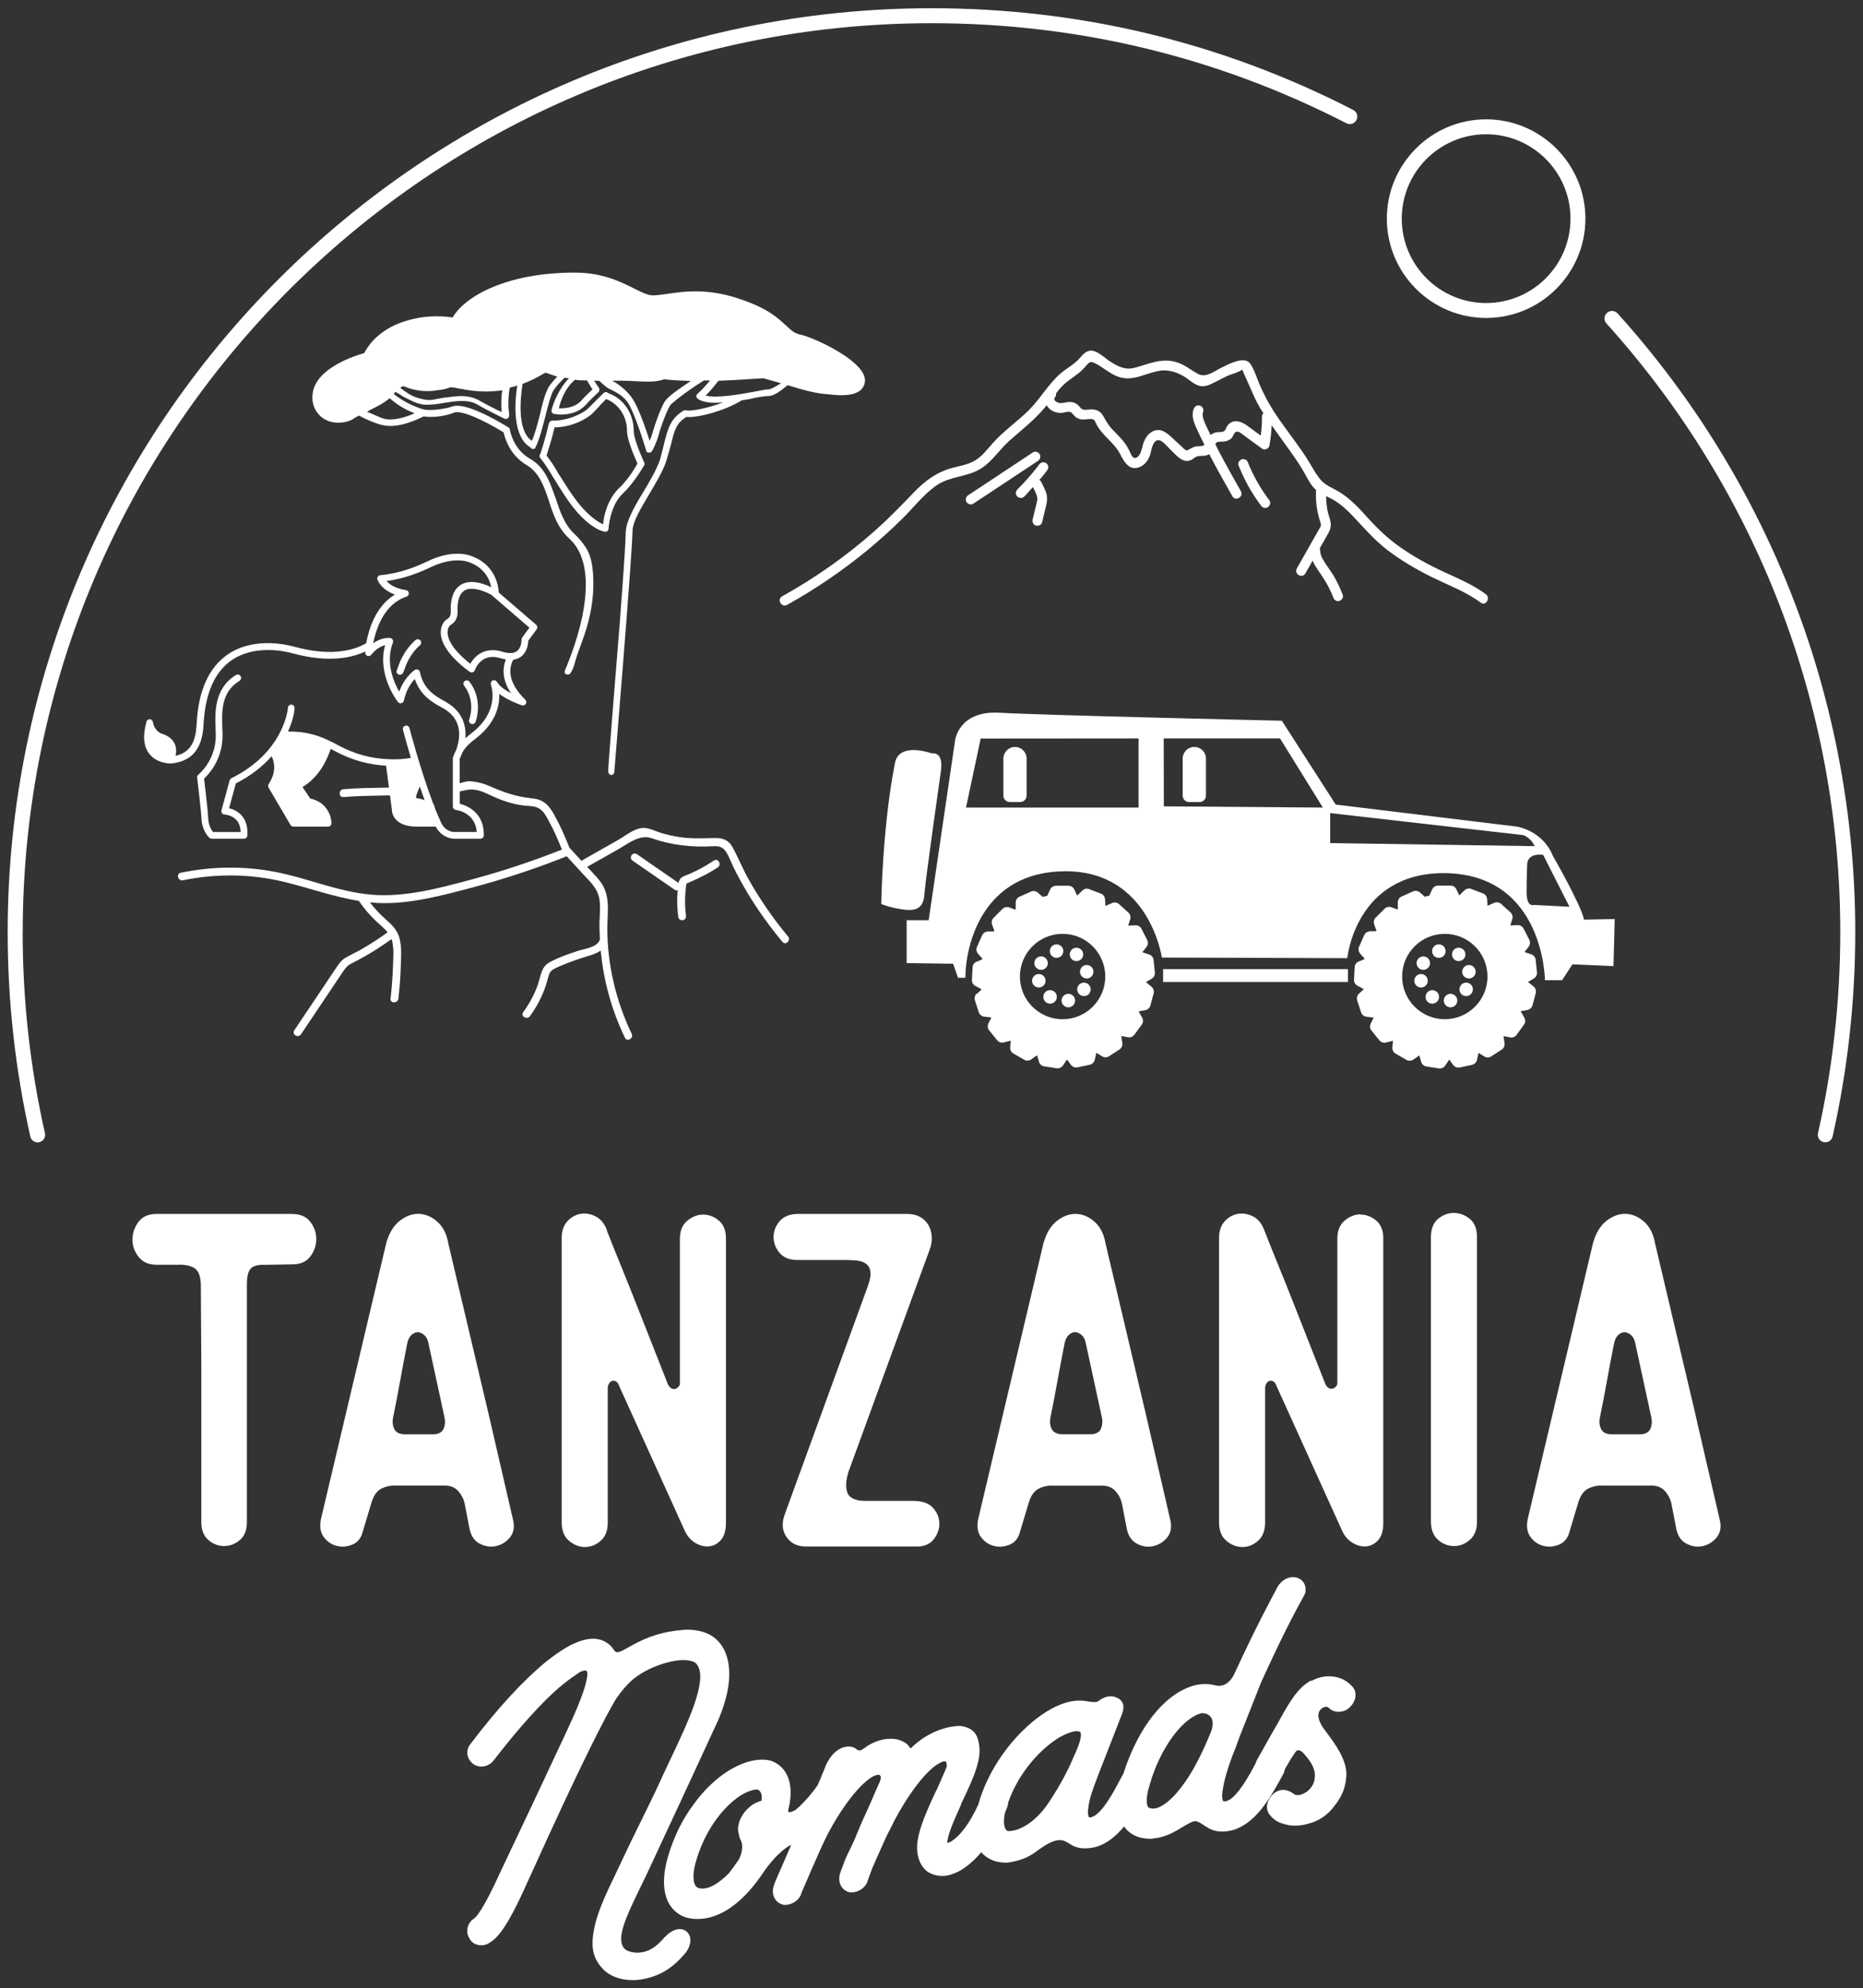 <?xml version="1.0" encoding="UTF-8"?>
<svg xmlns="http://www.w3.org/2000/svg" id="Layer_2" viewBox="0 0 303.42 323.72">
  <rect x="0" y="0" width="303.42" height="323.72" fill="#333333" stroke="none"/>
  <defs>
    <style>.cls-1{fill:#fff;}</style>
  </defs>
  <path class="cls-1" d="M47.56,197.65h-22.04c-1.34,0-2.33.44-2.98,1.32-.64.88-.97,1.83-.97,2.86s.34,1.97,1.01,2.82c.67.85,1.65,1.28,2.94,1.28h3.48c1.03-.05,1.9.12,2.59.5.7.39,1.07,1.28,1.12,2.67l.08,13.46v25.22c0,1.34.39,2.33,1.16,2.98.77.65,1.62.97,2.55.97s1.78-.32,2.55-.97c.77-.64,1.16-1.61,1.16-2.9v-38.75c0-1.29.22-2.15.66-2.59.44-.44,1.22-.63,2.36-.58l4.41-.08c1.29,0,2.25-.43,2.9-1.28.64-.85.97-1.79.97-2.82s-.32-1.97-.97-2.82c-.65-.85-1.64-1.28-2.98-1.28Z"></path>
  <path class="cls-1" d="M78.04,251.29c.88.49,1.77.64,2.67.46.9-.18,1.66-.63,2.28-1.35.62-.72.83-1.62.62-2.71l-4.02-17.4-6.58-27.85c-.26-1.5-.84-2.66-1.74-3.48-.9-.82-1.9-1.26-2.98-1.32-1.08-.05-2.14.32-3.17,1.12-1.03.8-1.78,2.05-2.24,3.75l-10.6,44.79c-.26,1.24-.1,2.23.46,2.98.57.75,1.28,1.23,2.13,1.43.85.21,1.7.13,2.55-.23.85-.36,1.4-1.06,1.66-2.09l1.39-4.64c.36-1.24.93-2.04,1.7-2.4.77-.36,1.55-.51,2.32-.46h7.74c1.03-.05,1.83.25,2.4.89.57.65.93,1.38,1.08,2.2l.7,3.64c.21,1.29.75,2.18,1.62,2.67ZM72.23,232.65c-.26.59-.85.89-1.78.89h-4.41c-.93,0-1.53-.28-1.82-.85-.28-.57-.35-1.21-.19-1.93.41-2.01.8-4.02,1.16-6.03.36-2.01.75-4.05,1.16-6.11.15-.62.41-1.07.77-1.35.36-.28.71-.4,1.05-.35.33.05.66.22.97.5.31.28.52.68.62,1.2l2.63,12.14c.15.67.1,1.3-.15,1.89Z"></path>
  <path class="cls-1" d="M98.84,200.28c-.41-1.08-1.03-1.83-1.86-2.24-.82-.41-1.65-.54-2.48-.39-.83.16-1.53.57-2.13,1.24-.59.67-.89,1.57-.89,2.71v46.26c0,1.34.4,2.35,1.2,3.02.8.67,1.66,1.01,2.59,1.01s1.78-.33,2.55-1.01c.77-.67,1.16-1.65,1.16-2.94v-21.97c0-.21.06-.43.19-.66.13-.23.3-.39.5-.46.21-.08.43-.05.66.08.23.13.43.43.58.89l10.52,23.21c.41.98,1.01,1.7,1.78,2.17.77.46,1.53.66,2.28.58.75-.08,1.39-.43,1.93-1.04.54-.62.81-1.55.81-2.78v-46.33c0-1.29-.39-2.26-1.16-2.9-.77-.64-1.62-.97-2.55-.97s-1.79.34-2.59,1.01c-.8.67-1.2,1.65-1.2,2.94v23.59c0,.15-.07.31-.19.46-.13.15-.28.27-.46.35-.18.08-.39.08-.62,0-.23-.08-.45-.3-.66-.66-.72-1.86-1.51-3.85-2.36-5.99-.85-2.14-1.71-4.33-2.59-6.57-.88-2.24-1.75-4.43-2.63-6.58-.88-2.14-1.68-4.14-2.4-5.99Z"></path>
  <path class="cls-1" d="M127.85,246.46c-.57,1.5-.48,2.77.27,3.83.75,1.06,1.84,1.56,3.29,1.51h18.02c1.13,0,2.01-.39,2.63-1.16.62-.77.93-1.62.93-2.55s-.34-1.78-1.01-2.55-1.75-1.16-3.25-1.16h-7.73c-1.65,0-2.64-.44-2.98-1.32-.34-.88-.27-2.04.19-3.48l13.23-36.2c.26-.67.36-1.35.31-2.05-.05-.7-.23-1.31-.54-1.86-.31-.54-.76-.98-1.35-1.32-.59-.33-1.3-.5-2.13-.5h-17.71c-1.34,0-2.35.39-3.02,1.16-.67.77-1.01,1.64-1.01,2.59s.32,1.82.97,2.59c.64.77,1.61,1.16,2.9,1.16h7.81c.77,0,1.46.04,2.05.12.59.08,1.07.27,1.43.58.36.31.57.75.62,1.32.05.57-.1,1.34-.46,2.32l-13.46,36.97Z"></path>
  <path class="cls-1" d="M161.92,251.72c.85.21,1.7.13,2.55-.23.85-.36,1.4-1.06,1.66-2.09l1.39-4.64c.36-1.24.93-2.04,1.7-2.4.77-.36,1.55-.51,2.32-.46h7.74c1.03-.05,1.83.25,2.4.89.57.65.93,1.38,1.08,2.2l.7,3.64c.21,1.29.75,2.18,1.62,2.67.88.49,1.77.64,2.67.46.9-.18,1.66-.63,2.28-1.35.62-.72.82-1.62.62-2.71l-4.02-17.4-6.58-27.85c-.26-1.5-.84-2.66-1.74-3.48-.9-.82-1.9-1.26-2.98-1.32-1.08-.05-2.14.32-3.17,1.12-1.03.8-1.78,2.05-2.24,3.75l-10.6,44.79c-.26,1.24-.1,2.23.46,2.98.57.75,1.28,1.23,2.13,1.43ZM171.09,230.75c.41-2.01.8-4.02,1.16-6.03.36-2.01.75-4.05,1.16-6.11.15-.62.41-1.07.77-1.35.36-.28.71-.4,1.05-.35.33.05.66.22.97.5.31.28.51.68.62,1.2l2.63,12.14c.15.67.1,1.3-.15,1.89-.26.59-.85.89-1.78.89h-4.41c-.93,0-1.53-.28-1.82-.85-.28-.57-.35-1.21-.19-1.93Z"></path>
  <path class="cls-1" d="M221.6,197.72c-.93,0-1.79.34-2.59,1.01-.8.67-1.2,1.65-1.2,2.94v23.59c0,.15-.07.31-.19.46-.13.15-.28.27-.46.35-.18.08-.39.08-.62,0-.23-.08-.45-.3-.66-.66-.72-1.86-1.51-3.85-2.36-5.99-.85-2.14-1.71-4.33-2.59-6.57-.88-2.24-1.75-4.43-2.63-6.58-.88-2.14-1.68-4.14-2.4-5.99-.41-1.08-1.03-1.83-1.86-2.24-.83-.41-1.65-.54-2.48-.39-.83.16-1.53.57-2.13,1.24-.59.67-.89,1.57-.89,2.71v46.26c0,1.34.4,2.35,1.2,3.02.8.67,1.66,1.01,2.59,1.01s1.78-.33,2.55-1.01c.77-.67,1.16-1.65,1.16-2.94v-21.97c0-.21.06-.43.19-.66.13-.23.3-.39.5-.46.21-.08.43-.05.66.08.23.13.43.43.58.89l10.52,23.21c.41.98,1.01,1.7,1.78,2.17.77.46,1.53.66,2.28.58.75-.08,1.39-.43,1.93-1.04.54-.62.81-1.55.81-2.78v-46.33c0-1.29-.39-2.26-1.16-2.9-.77-.64-1.62-.97-2.55-.97Z"></path>
  <path class="cls-1" d="M236.8,197.49c-.95,0-1.82.32-2.59.97-.77.65-1.16,1.64-1.16,2.98v46.26c0,1.34.39,2.35,1.16,3.02.77.67,1.64,1.01,2.59,1.01s1.82-.33,2.59-1.01c.77-.67,1.16-1.65,1.16-2.94v-46.41c0-1.29-.39-2.26-1.16-2.9-.77-.64-1.64-.97-2.59-.97Z"></path>
  <path class="cls-1" d="M276.13,230.29l-6.58-27.85c-.26-1.5-.84-2.66-1.74-3.48-.9-.82-1.9-1.26-2.98-1.32-1.08-.05-2.14.32-3.17,1.12-1.03.8-1.78,2.05-2.24,3.75l-10.6,44.79c-.26,1.24-.1,2.23.46,2.98.57.75,1.28,1.23,2.13,1.43.85.21,1.7.13,2.55-.23.85-.36,1.4-1.06,1.66-2.09l1.39-4.64c.36-1.24.93-2.04,1.7-2.4.77-.36,1.55-.51,2.32-.46h7.74c1.03-.05,1.83.25,2.4.89.57.65.93,1.38,1.08,2.2l.7,3.64c.21,1.29.75,2.18,1.62,2.67.88.49,1.77.64,2.67.46.9-.18,1.66-.63,2.28-1.35.62-.72.83-1.62.62-2.71l-4.02-17.4ZM268.78,232.65c-.26.59-.85.89-1.78.89h-4.41c-.93,0-1.54-.28-1.82-.85-.28-.57-.35-1.21-.19-1.93.41-2.01.8-4.02,1.16-6.03.36-2.01.75-4.05,1.16-6.11.15-.62.41-1.07.77-1.35.36-.28.71-.4,1.05-.35.33.05.66.22.97.5.31.28.51.68.62,1.2l2.63,12.14c.15.67.1,1.3-.15,1.89Z"></path>
  <path class="cls-1" d="M108.3,315.35c-1.44,1.72-2.66,2.46-4.2,2.58-1.1.06-2.04-.27-2.37-.62-1.52-1.59.27-5.27,2.53-9.93.4-.83.82-1.69,1.24-2.58h0c3.82-8.17,7.64-16.41,11.47-24.72,1.98-4.68,2.34-8.48,1.04-11.32-.85-1.76-2.28-2.85-4.24-3.23-.95-.2-1.92-.24-2.86-.11-4.24.37-6.87,1.85-8.61,2.83-.67.38-1.25.7-1.61.74-.38.08-.5-.04-.83-.51l-.08-.11c-.33-.52-.87-.87-1.39-1.16-1.28-.6-2.8-.51-4.63.28-1.22.48-2.78,1.47-4.79,3.04-3.77,3.09-8.02,7.71-12.26,13.32-.43.48-.64,1.09-.59,1.7.06.63.39,1.22.91,1.63,1.01.78,2.52.54,3.37-.54,5.95-7.71,9.67-11.11,11.36-12.45.9-.72,1.61-1.21,2.19-1.6l.45-.32c.64-.3.96-.32,1.04-.25l.11.08c.11.07.2.52-.06,1.58,0,.02-.24,1.98-3.28,8.38-3.64,7.81-7.25,15.47-10.73,22.77-2.87,6.37-4.05,7.4-4.23,7.52-.56.34-.96.9-1.1,1.56-.13.6-.02,1.21.31,1.7.33.71,1.05,1.12,1.97,1.12h.03c.5,0,.94-.16,1.28-.42,1.25-.74,2.86-2.43,6.1-9.72h-.01c.12-.23.28-.59.52-1.11,8.33-18.42,12.17-25.82,13.91-28.76.01-.02,1.12-1.7,2.43-2.93,2.59-2.41,7.23-3.82,9.48-3.43,1.02.17,1.24.5,1.45.82,1.59,2.57-1.58,9.26-4.38,15.16-.6,1.27-1.2,2.53-1.75,3.75-.92,2.01-1.91,4.02-2.96,6.15-1.09,2.22-2.22,4.51-3.46,7.16-.27.6-.59,1.25-.92,1.95-1.19,2.47-2.53,5.26-3.18,7.78-.87,3.62-.55,5.57,1.2,7.43,1.06,1.18,2.86,1.85,4.86,1.85.37,0,.75-.02,1.12-.07,3.16-.47,5.37-1.78,7.64-4.54.76-1.09.99-2.59-.05-3.37-1.03-.76-2.5-.11-3.43.95Z"></path>
  <path class="cls-1" d="M213.56,273.6c-2.21,1.18-3.55,3.56-5.09,6.32-.39.7-.8,1.43-1.24,2.17h.01c-.08.13-.17.28-.28.48-.5.88-2,3.58-2.1,3.74l-.07.1c-.12.2-.22.46-.3.73l-.12.21c-1.86,3.55-3.41,5.53-4.57,5.89-.38.1-.48.08-.56.03-.07-.06-.29-.5-.14-1.57h0c.31-2.5,1.55-5.7,2.08-6.98l.73-2c1.17-2.95,2.33-5.89,3.48-8.79,3.69-8.13,5.78-11.91,6.67-13.53.4-.73.51-.93.53-1.11.14-.67,0-1.32-.41-1.79-.4-.48-.99-.73-1.69-.71-1.15.06-2.2.9-2.71,2.16-.51.93-3.24,5.96-6.75,13.6-1.03,2.15-2.53,1.99-2.97,1.89l-.23-.05c-.92-.24-1.97-.25-3.06-.03-2.73.65-5.39,2.68-7.67,5.88-1.72,2.42-3.16,5.45-4.14,8.57-.01.02-.03.03-.04.05l-.58,1.06c-.9,1.72-2.79,5.3-4.44,5.91-.23.07-.4.1-.52.07-.15-.19-.25-.68-.14-1.54.19-1.61.86-3.34,1.39-4.73.13-.34.25-.66.36-.94,1.19-3.06,2.38-6.12,3.57-9.16.43-.99.52-1.69.27-2.25-.19-.43-.56-.74-1.12-.94-1.23-.43-2.26.2-2.87.67-.37.22-1.11.1-1.76,0-.25-.04-.48-.08-.72-.1-1.78-.15-3.75.45-5.9,1.77-4.11,2.53-9.13,8.14-11.07,14.94-.02.05-.02.1-.03.15l-.02.03c-1.38,3.03-2.96,5.14-4.53,6.09-.15.08-.33.12-.53.16,0-.12,0-.27.03-.39.23-1.43,1.2-3.56,2.18-5.75.06-.24.18-.54.36-.85,1.84-3.86,3.09-6.79,2.57-9.22-.19-1.09-.62-2.26-2.37-2.7-.54-.17-1.29-.15-2.33.05-1.28.25-3.78,1-6.15,3.25l-.1.14s-.11.05-.16.06c-.03,0-.07-.01-.14-.09-.04-.1-.1-.2-.19-.29-.46-.57-1.14-.84-1.77-1.03-.7-.16-1.52-.16-2.37,0-.63.13-1.86.47-3.07,1.41l-.24.14c-.05.05-.25.2-.43.23-.12.03-.29-.01-.49-.11-.36-.34-.96-.66-1.94-.47-.74.14-2.13.73-3.2,3.07l-.04.14c-.03.08-.1.27-.27.66l-.43,1.06c-.16.37-.35.81-.55,1.28-.99,1.47-1.97,2.5-2.87,3.4l-.76.67c-.84.45-1.12.35-1.12.35,0,0-.06-.08-.05-.41.78-2.88.57-6.42-2.4-7.79l-.51-.2c-2-.46-4.4.14-6.97,1.75-2.03,1.3-3.99,3.21-5.52,5.37-1.82,2.41-3.18,5.16-4.16,8.42-1.27,4.33-.52,6.78.34,8.07.81,1.22,2.08,1.98,3.59,2.14.29.03.58.04.86.04.4,0,.79-.03,1.16-.08,3.31-.5,6.6-3.08,9.51-7.43,2.37-3.47,4.29-4.41,4.3-4.42l.29-.13c-.12.28-.25.57-.37.83l-.38.88c-1.78,4.06-2.05,4.69-2.1,4.96-.23.67-.19,1.38.11,1.97.28.53.74.9,1.32,1.07.12.05.24.07.38.07.17,0,.35-.03.53-.06,1.08-.2,1.98-1.02,2.16-1.89l.55-1.27c.74-1.72,1.8-4.18,2.62-5.97l.57-1.24c1.41-3.01,4.58-8.22,7.52-10.26.45-.31.87-.44,1.15-.5.24-.04.33.02.42.12.12.13.14.44.03.72l-.03.14c-.53,1.17-1.06,2.4-1.59,3.64l-.32.71c-.64,1.4-1.3,2.84-1.88,4.29l-.24.6c-.38.88-.72,1.58-.98,2.1-.13.26-.24.48-.3.63-.34.66-.6,1.39-.84,2.08l-.14.35c-.13.33-.19.48-.22.61-.24.73-.2,1.49.13,2.09.29.54.79.9,1.39,1.04l.14.03.13-.02c.13,0,.33,0,.55-.03,1.08-.21,1.98-1.04,2.17-1.95.2-.57.77-2.16,1.04-2.69.48-1.14,2.01-4.5,2.01-4.5l.66-1.28c1.35-2.9,4.57-8.25,7.41-10.26.51-.32.87-.54,1.17-.59.27-.05.38-.01.44.04.13.29.12.67.1.85-.14.36-.4.95-.74,1.72-.23.52-.5,1.13-.79,1.8-.08.17-.15.32-.23.46-.09.17-.17.34-.26.53-1.18,2.58-2.39,5.25-2.73,7.61-.27,2.05.3,3.87,1.55,4.87.94.66,2.17.9,3.39.67.57-.11,1.45-.46,2.16-.87,1.27-.79,2.35-1.8,3.28-2.9.95,1.08,2.32,1.69,3.98,1.69.07,0,.14,0,.21,0,2.7-.32,4.13-1.29,5.23-2.15l.33-.22c2.68-1.89,3.64-1.31,4.48-.8l.18.1c.91.66,2.11.89,3.56.65.33-.05.71-.12,1.06-.26,1.66-.56,3.05-1.79,4.23-3.21.93,1.31,2.4,2.01,4.36,2.01l.81-.11c1.15-.16,2.34-.61,3.73-1.43l.18-.11c1.24-.74,1.92-1.15,2.34-1.2.27-.07.54-.06,1.64.67.08.07.22.19.4.25.83.59,1.91.84,3.16.72.18-.02.37-.06.55-.1.14-.03.28-.06.53-.1,3.75-1.09,6.1-5.31,7.66-8.1l.2-.35c.15-.31.38-.71.4-.74.13-.24.18-.49.23-.74l.96-1.64c.75-1.16.93-1.39,1.06-1.42.38-.02.61-.03,1.22.7.84.96,1.78,2.23,1.64,3.66-.07,1.44-1.11,2.44-2.12,2.8-.47.17-.87.17-1.22,0-.66-.58-2.14-1.27-3.47-.03-1.37,1.35-1.06,2.77-.53,3.37.92,1.14,1.79,1.39,3.12,1.68.27.05.59.08.94.08.7,0,1.49-.1,2.08-.29,1.75-.4,3.29-1.42,4.32-2.84,1.29-1.56,1.91-3.11,2.01-5,.17-2.5-1.87-5.24-3.22-7.06l-.16-.21c-.59-.74-1.04-1.57-1.11-2.09-.27-1.06.41-1.55.57-1.65.23-.16.75-.37,1.07-.05.37.41.95.65,1.59.65h0c.74,0,1.44-.31,1.9-.82.56-.56.88-1.31.86-2.01-.02-.55-.24-1.04-.59-1.35-1.58-1.77-4.36-2.12-6.6-.84ZM187.29,290.44c1.69-5.83,5.34-10.78,8.42-11.5.05,0,.1,0,.16,0,.41,0,.94.16,1.25.55l.02.02c.62.69.29,1.89.14,2.34l-.57,1.36c-1.16,2.73-2.37,5.02-3.6,6.8-1.96,2.84-3.87,4.43-5.31,4.47-.28-.02-.68-.07-.83-.28-.1-.15-.55-1.03.32-3.76ZM163.7,295.1l.16-.43c.2-.39.31-.79.34-1.19,1.85-5.25,5.64-9.01,8.43-10.65.85-.49,2.07-.96,2.67-.96.04,0,.08,0,.12,0h.05c.39.02.47.16.49.2.2.34.16,1.34-1.19,4.19-.91,2.17-2.15,4.46-3.7,6.82-2.06,3.34-4.77,4.94-6.5,5.04-.26.05-.58.04-.71-.18-.48-.63-.4-1.77-.17-2.84ZM120.29,298.48l.15.72.24.5c.19.3.45,1.66-.39,3.14-.49.71-.98,1.36-1.41,1.94l-.14.2c-1.82,1.82-3.38,2.66-4.64,2.5-.38-.03-.65-.18-.83-.45-.56-.83-.33-2.7.15-4.19,1.61-5.39,4.78-8.96,7.21-10.5,1.03-.62,1.98-.97,2.65-.97.04,0,.08,0,.12,0,.56.28.77.89.62,1.82-.41.12-.84.3-1.36.59-1.47.99-2.37,2.42-2.46,3.97,0,.2,0,.49.11.75Z"></path>
  <path class="cls-1" d="M263.44,51.03c-.45-.5-1.22-.54-1.72-.09-.5.45-.54,1.22-.09,1.72,24.56,27.22,38.09,62.43,38.09,99.12,0,11.04-1.22,22.05-3.63,32.72-.15.66.26,1.31.92,1.46.09.02.18.03.27.03.56,0,1.06-.39,1.19-.95,2.45-10.85,3.69-22.04,3.69-33.26,0-37.3-13.75-73.09-38.72-100.76Z"></path>
  <path class="cls-1" d="M3.7,151.79C3.7,70.18,70.1,3.78,151.71,3.78c23.81,0,46.54,5.48,67.57,16.29.6.31,1.34.07,1.64-.53.31-.6.07-1.34-.53-1.64C199.02,6.91,175.91,1.34,151.71,1.34,68.75,1.34,1.25,68.83,1.25,151.79c0,11.22,1.24,22.41,3.69,33.26.13.57.63.95,1.19.95.09,0,.18,0,.27-.03.66-.15,1.07-.8.92-1.46-2.41-10.67-3.63-21.68-3.63-32.72Z"></path>
  <path class="cls-1" d="M150.56,145.54c.15-2.24,2.69-20.03,2.69-20.03.45-3.29-1.5-2.84-1.5-2.84,0,0-5.23-1.94-5.98,1.5-2.09,10.61-2.24,23.02-2.24,23.02,0,0,1.35.6,3.59.9,2.24.3,3.29-.3,3.44-2.54Z"></path>
  <path class="cls-1" d="M194.51,121.62c-1.05,0-1.89.85-1.89,1.89v6.03c0,.58.47,1.05,1.05,1.05h1.69c.58,0,1.05-.47,1.05-1.05v-6.03c0-1.05-.85-1.89-1.89-1.89Z"></path>
  <path class="cls-1" d="M164.46,130.59h1.69c.58,0,1.05-.47,1.05-1.05v-6.03c0-1.05-.85-1.89-1.89-1.89s-1.89.85-1.89,1.89v6.03c0,.58.47,1.05,1.05,1.05Z"></path>
  <path class="cls-1" d="M159.07,161.77c-.3.28-.41.71-.29,1.1l.63,1.94c.13.39.47.67.88.72l1.12.13s.02.04.03.06l-.46.93c-.18.37-.13.81.13,1.13l1.29,1.59c.26.32.68.46,1.08.36l1.14-.29s0,0,0,0l-.1,1.08c-.04.41.17.8.52,1.01l1.77,1.02c.36.21.8.18,1.13-.05l.97-.68.3,1.05c.11.39.44.69.85.75l2.02.32c.4.06.81-.11,1.04-.45l.66-.98.65.88c.25.33.66.48,1.06.4l2-.43c.4-.09.72-.4.81-.8l.26-1.15.92.58c.35.22.79.22,1.13,0l1.71-1.11c.34-.22.53-.63.47-1.03l-.17-1.17,1.07.21c.4.08.81-.08,1.06-.41l1.2-1.65c.24-.33.27-.77.07-1.13l-.58-1.03,1.08-.19c.4-.07.73-.37.84-.76l.53-1.97c.11-.4-.03-.82-.34-1.08l-.91-.76.94-.56c.35-.21.55-.6.51-1.01l-.21-2.03c-.04-.41-.32-.75-.71-.89l-1.12-.38.68-.86c.25-.32.3-.76.11-1.13l-.93-1.82c-.19-.37-.57-.59-.98-.57l-1.18.05.32-1.04c.12-.39,0-.82-.3-1.09l-1.52-1.37c-.3-.27-.74-.35-1.12-.18l-1.09.47-.07-1.09c-.03-.41-.29-.77-.67-.91l-1.91-.73c-.38-.15-.82-.06-1.11.23l-.85.82-.46-.99c-.17-.37-.54-.61-.95-.61h-2.04c-.41,0-.78.24-.95.61l-.47,1.03c-.25.05-.5.11-.74.17l-.79-.69c-.31-.27-.75-.34-1.12-.17l-1.87.83c-.37.17-.62.54-.62.95v1.09s-.07.04-.1.06l-.94-.35c-.38-.14-.82-.05-1.11.24l-1.45,1.45c-.29.29-.38.72-.24,1.11l.36.99s-.05.08-.07.12h-.97c-.41.02-.78.26-.95.64l-.83,1.87c-.17.37-.1.81.17,1.12l.7.8s-.02.09-.03.13l-.9.36c-.38.15-.64.51-.66.92l-.11,2.04c-.02.41.2.79.56.99l.97.51s.01.07.02.1l-.74.68ZM180.01,159c0,3.84-3.11,6.95-6.95,6.95s-6.95-3.11-6.95-6.95,3.11-6.95,6.95-6.95,6.95,3.11,6.95,6.95ZM185.2,164.72s.01-.03.02-.04h.01s-.03.04-.03.04ZM186.44,160s0-.01,0-.02h0s0,.02,0,.02Z"></path>
  <path class="cls-1" d="M172.08,155.96c.61,0,1.1-.49,1.1-1.1s-.49-1.1-1.1-1.1-1.1.49-1.1,1.1.49,1.1,1.1,1.1Z"></path>
  <path class="cls-1" d="M176.03,156.24c.46-.39.52-1.08.13-1.54s-1.08-.52-1.54-.14-.52,1.08-.14,1.54c.39.46,1.08.52,1.54.13Z"></path>
  <path class="cls-1" d="M175.91,158.03c-.11.6.29,1.16.89,1.27s1.16-.29,1.27-.89c.11-.6-.29-1.16-.89-1.27s-1.16.29-1.27.89Z"></path>
  <path class="cls-1" d="M175.99,160.14c-.52.3-.7.97-.4,1.5.3.52.97.7,1.5.4.52-.3.7-.97.4-1.5-.3-.52-.97-.7-1.5-.4Z"></path>
  <path class="cls-1" d="M173.62,163.95c.57.21,1.2-.09,1.41-.66.21-.57-.09-1.2-.66-1.41-.57-.21-1.2.09-1.41.66s.09,1.2.66,1.41Z"></path>
  <path class="cls-1" d="M169.99,162.7c.21.57.84.86,1.41.65.57-.21.86-.84.66-1.41-.21-.57-.84-.86-1.41-.66-.57.21-.86.84-.65,1.41Z"></path>
  <path class="cls-1" d="M168.64,160.64c.52.3,1.2.12,1.5-.4.3-.52.12-1.2-.4-1.5-.52-.3-1.19-.12-1.5.4-.3.52-.12,1.19.4,1.5Z"></path>
  <path class="cls-1" d="M169.01,157.77c.52.3,1.19.12,1.5-.4.3-.52.12-1.19-.4-1.5s-1.19-.12-1.5.4c-.3.52-.12,1.2.4,1.5Z"></path>
  <path class="cls-1" d="M247.67,164.64l1.08-.19c.4-.07.73-.37.84-.76l.53-1.97c.11-.4-.03-.82-.34-1.08l-.91-.76.94-.56c.35-.21.55-.6.51-1.01l-.21-2.03c-.04-.41-.32-.75-.71-.89l-1.12-.38.68-.86c.25-.32.3-.76.11-1.13l-.93-1.82c-.19-.37-.57-.59-.98-.57l-1.18.05.32-1.04c.12-.39,0-.82-.3-1.09l-1.52-1.37c-.3-.27-.74-.35-1.12-.18l-1.09.47-.07-1.09c-.03-.41-.29-.77-.67-.91l-1.91-.73c-.38-.15-.82-.06-1.11.23l-.85.82-.46-.99c-.17-.37-.54-.61-.95-.61h-2.04c-.41,0-.78.24-.95.61l-.47,1.03c-.25.05-.5.11-.74.17l-.79-.69c-.31-.27-.75-.34-1.12-.17l-1.87.83c-.37.17-.62.54-.62.95v1.09s-.07.04-.1.06l-.94-.35c-.38-.14-.82-.05-1.11.24l-1.45,1.45c-.29.29-.38.72-.24,1.11l.36.99s-.05.08-.07.12h-.97c-.41.02-.78.26-.95.64l-.83,1.87c-.17.37-.1.81.17,1.12l.7.8s-.03.09-.03.13l-.9.36c-.38.15-.64.51-.66.92l-.11,2.04c-.02.41.2.79.56.99l.97.51s0,.07.02.1l-.74.68c-.3.28-.41.71-.29,1.1l.63,1.94c.13.39.47.67.88.72l1.12.13s.02.04.03.06l-.46.93c-.18.37-.13.81.13,1.13l1.29,1.59c.26.32.68.46,1.07.36l1.14-.29s0,0,0,0l-.1,1.08c-.04.41.17.8.52,1.01l1.77,1.02c.36.21.8.18,1.13-.05l.97-.68.3,1.05c.11.39.44.69.85.75l2.02.32c.4.06.81-.11,1.04-.45l.66-.98.65.88c.25.33.66.48,1.06.4l2-.43c.4-.09.72-.4.81-.8l.26-1.15.92.58c.35.22.79.22,1.13,0l1.71-1.11c.34-.22.53-.63.47-1.03l-.17-1.17,1.07.21c.4.08.81-.08,1.06-.41l1.2-1.65c.24-.33.27-.77.07-1.13l-.58-1.03ZM242.26,159c0,3.84-3.11,6.95-6.95,6.95s-6.95-3.11-6.95-6.95,3.11-6.95,6.95-6.95,6.95,3.11,6.95,6.95ZM247.47,164.68h.01s-.03.04-.03.04c0-.01.01-.03.02-.04ZM248.69,160s0-.01,0-.02h0s0,.02,0,.02Z"></path>
  <path class="cls-1" d="M234.34,155.96c.61,0,1.1-.49,1.1-1.1s-.49-1.1-1.1-1.1-1.1.49-1.1,1.1.49,1.1,1.1,1.1Z"></path>
  <path class="cls-1" d="M238.28,156.24c.46-.39.52-1.08.13-1.54s-1.08-.52-1.54-.14-.52,1.08-.14,1.54c.39.46,1.08.52,1.54.13Z"></path>
  <path class="cls-1" d="M238.16,158.03c-.11.6.29,1.16.89,1.27s1.16-.29,1.27-.89c.11-.6-.29-1.16-.89-1.27s-1.16.29-1.27.89Z"></path>
  <path class="cls-1" d="M238.24,160.14c-.52.3-.7.97-.4,1.5.3.52.97.7,1.5.4.52-.3.7-.97.4-1.5-.3-.52-.97-.7-1.5-.4Z"></path>
  <path class="cls-1" d="M235.87,163.95c.57.21,1.2-.09,1.41-.66.21-.57-.09-1.2-.66-1.41-.57-.21-1.2.09-1.41.66s.09,1.2.66,1.41Z"></path>
  <path class="cls-1" d="M232.24,162.7c.21.57.84.86,1.41.65s.86-.84.66-1.41c-.21-.57-.84-.86-1.41-.66-.57.21-.86.84-.66,1.41Z"></path>
  <path class="cls-1" d="M230.89,160.64c.52.3,1.19.12,1.5-.4.3-.52.12-1.2-.4-1.5-.52-.3-1.19-.12-1.5.4-.3.52-.12,1.19.4,1.5Z"></path>
  <path class="cls-1" d="M231.26,157.77c.52.3,1.19.12,1.5-.4.3-.52.12-1.19-.4-1.5-.52-.3-1.2-.12-1.5.4-.3.52-.12,1.2.4,1.5Z"></path>
  <rect class="cls-1" x="189.43" y="157.8" width="30.1" height="2.09"></rect>
  <path class="cls-1" d="M235.17,142.16c16.35.1,16.45,17.44,16.45,17.44h2.79l1.69-2.59,6.68.3.2-7.67-4.98.1c-.6-2.59-5.08-10.37-5.08-10.37-1.69-4.19-5.88-4.78-5.88-4.78l-29.5-3.59-8.77-13.65s-39.17-.9-45.95-1.3c-6.78-.4-7.28,4.58-7.28,4.58l-4.29,29.2h-3.59v6.98l7.57.1.8,2.29h1.2c0-5.18,2.69-17.34,16.35-17.34s15.65,14.05,15.65,14.05l30.2.1s1.3-13.85,15.75-13.85ZM185.44,131.49h-28.11l2.39-11.24,25.71-.02v11.26ZM251.32,139.17l4.29,8.47-5.78-.3s-1.2.5-1.2-2.09.1-4.58.1-4.58c0,0-.06-1.77,2.59-1.5ZM189.55,131.29l-.02-11.06h18.94l6.98,11.26-25.89-.2ZM216.64,137.27v-4.88l31.49,3.59s1.3.5,1.79,1.79l-33.29-.5Z"></path>
  <path class="cls-1" d="M99.29,126.08c.32.27.76-.01.76-.4,0-.1,2.86-34.5,2.96-39.1,0-1.6,1.3-3.7,2.6-5.9,1.1-1.9,2.3-3.8,2.9-5.6.3-1.1.6-2,.8-2.8.5-2.1.8-3.4,2.5-4.4,1.6.2,6.1-.9,9-2.7.7-.1,1.4-.2,2.1-.4,1-.2,1.9-.3,2.3-.3.9,0,2.07-.96,3.07-1.76h.02c.27.09.54.17.81.25.07.02.14.04.21.06l.77.23s.05,0,.07.02c1.58.46,3.18.83,4.8.92,2.58.33,4.26.14,5.24-.71.6-.6.8-1.3.6-2.1-.8-3-8.2-6.4-10.4-6.9-1.1-.2-1.6-.8-2.4-1.5-1.2-1.1-2.8-2.7-7.2-4.2-5.6-2-9.7-1.3-12.39-.9-.8.1-1.5.2-2.1.2-.8,0-1.8-.5-3-1.1-2.2-1.1-5.2-2.6-9.6-2.6h-.2c-10.7,0-17.69,3.7-19.79,7.3-2.1-.3-5.1-.4-8.6.9-3.9,1.5-5.4,4.1-5.8,4.9-1.4.4-7.9,2.4-8.4,6.6-.2,1.5.3,2.8,1.3,3.7,1.1,1,2.8,1.3,4.5.8l.2-.1c.43-.12.63-.29.9-.48.18-.1.36-.2.55-.29.05-.02.08-.04.13-.06.8.5,2.72,1.33,3.71,1.53,2.6.7,6-1,6.8-1.4,1.7.3,4.1-.2,4.9-.6,1.2-.5,5,1.3,8.1,3.2.4,1.7,1.4,3.9,3.7,5.3,2.1,1.2,2.9,3.5,3.7,5.9.7,2.2,1.47,4.43,3.3,6.1,6.39,5.8-.55,21.04-.65,21.34-.1.2-.14.51-.04.61.11.12.47.3.72.13.1-.07.17-.17.23-.26.54-.78.73-2.04,1.06-2.94.39-1.07.78-2.13,1.15-3.2.97-2.87,1.53-5.82,1.45-8.85-.04-1.8-.22-3.86-1.24-5.41-.53-.81-1.17-1.55-1.87-2.21-1.6-1.5-2.3-3.6-3-5.7-.9-2.5-1.7-5.1-4.2-6.5-2.1-1.2-3-3.3-3.3-4.8,0-.1-.1-.3-.2-.3-2.1-1.3-7.2-4.2-9.2-3.4-.8.3-3.1.7-4.5.5-2.12-.58-3.89-1.67-5-2.55.1-.1.19-.23.29-.34.29.16.94.52,1.11.69,1.2.6,2.5,1.4,3.9,1.4.9,0,1.9-.1,2.9-.3,1.9-.3,3.8-.6,5.3.2,1.9,1.1,3.8,2,4.6,2.4h.2c.1,0,.2,0,.3-.1s.2-.2.2-.4v-.4c-.19-.96-.16-2.88.11-4.18.41-.1.81-.21,1.21-.34-.4,2.63-.79,7.84,1.78,9.82.2.1.4.3.5.4s.2.1.3.1h.1c.1,0,.3-.1.3-.3.6-1.1,1.1-3.1,1.6-5,.4-1.7.9-3.5,1.3-4.2.3-.49,1.23-1.58,1.83-2.09.23.03.46.06.69.08h.03c-1.5,1.5-2.55,3.91-2.85,5.21,0,.1,0,.3.1.4.1.1.2.2.3.2.3,0,.7.1,1.1.1,1.3,0,2.9-.3,4.1-1.6,1-1.1,1.7-1.7,2-2,.1-.1.2-.2.2-.4,0-.1,0-.3-.1-.4s-.65-.9-.75-1.1h.8c.4.3,1.15,1.1,1.65,1.3,1.2.6,2.5,1.2,3.3,2.7,1.3,2.5,2.7,7.3,2.7,7.3,0,.2.2.4.4.4h.1c.2,0,.4-.1.5-.3.4-.7.8-1.7,1-2.4.5-1.9,1.6-4.6,2-5.1.2-.2,1.93-1.76,5.42-3.95h1c-.4.5-1.33,1.56-2.03,2.16-.1.1-.2.2-.2.4s.1.3.2.4c.8.6,2.3.8,4.2.6-2.6,1-5.4,1.5-6,1.3h-.4c-2.2,1.3-2.6,2.9-3.2,5.2-.2.8-.4,1.7-.7,2.8-.6,1.7-1.7,3.6-2.8,5.4-1.4,2.3-2.7,4.6-2.8,6.4-.03,1.1-.09,2.2-.15,3.3-.08,1.3-.17,2.59-.26,3.88-.09,1.23-.18,2.45-.27,3.68-.07.89-.14,1.79-.19,2.68-.02.32-2.05,25.14-1.99,25.46,0,.06.02.12.04.17.04.12.11.24.2.32ZM62.53,68.18c-.7-.2-1.96-.84-2.76-1.14l.86-.47c1.2-.6,1.84-.93,2.84-1.73.9.8,2.36,1.84,4.06,2.44-1.3.6-3.4,1.3-5,.9ZM81.72,67.09c-.9-.4-2.3-1.1-3.7-1.9-.9-.5-1.9-.7-2.9-.7s-2.1.2-3.1.3c-1,.2-1.91.44-2.7.3-.74-.13-1.48-.32-2.16-.64-.69-.33-1.25-.79-1.88-1.22-.02-.01-.04-.03-.05-.05-.01-.04.02-.08.05-.1.21-.19.36-.2.56-.16,1.39.59,2.92.84,4.42.74.32-.02.64-.07.96-.12.45-.04.9-.11,1.33-.22.19-.05.37-.1.56-.17.03-.01.11-.05.17-.08.51-.03.98.09,1.57.21.14.03.29.04.44.07,2.17.44,4.38.52,6.52.2-.2,1-.2,2.63-.1,3.53ZM90.77,61.31c-.4.4-1.25,1.38-1.45,1.78-.5.9-1,2.6-1.4,4.5-.4,1.5-.8,3.1-1.3,4.2l-.1-.1c-2.4-1.7-1.71-7.3-1.41-9.2,0,0,.01,0,.02,0,1.15-.42,2.25-.95,3.29-1.59.16-.1.34-.21.53-.2,0,0,0,0,0,0,.24.1.55.2.88.31.26.1.52.19.78.26.05.02.11.03.15.05ZM94.72,65.19c-1.1,1.2-2.6,1.3-3.7,1.3.3-1.3,1.04-3.35,2.63-4.65.8.1,1.05.1,1.95.1.2.3.71,1.25.91,1.45-.5.5-1.1,1-1.8,1.8ZM108.41,65.19c-.6.7-1.7,3.7-2.2,5.5-.1.3-.2.6-.4,1.1-.5-1.6-1.5-4.5-2.4-6.2-.8-1.6-2.51-3-3.71-3.6,4.3-.1,6.3.54,8.51-.25,1,.2,2.8.2,4.3.3-3.7,2.4-4,3.05-4.1,3.15ZM114.91,64.39c.8-.7,1.71-1.9,2.11-2.4,3.5-.1,6.7-.4,7.3-.4.25.08,1.08.31,2.22.62l.66.2c-.7.4-1.59.99-2.08.99s-1.3.2-2.4.4c-2.2.4-6.1,1.1-7.8.6Z"></path>
  <path class="cls-1" d="M104.91,75.78c.1-.1.1-.3,0-.5-1.1-2.4-1.7-4.3-1.7-5.1,0-3.2-2-5.4-4-6.1,0,0-.1-.1-.2-.1s-.1-.1-.1-.1c-.2-.1-.4,0-.6.1-.2.2-.6.6-1,1-.6.6-1.2,1.2-1.4,1.4-.5.6-2.8,2-5.5,2.1h-.5c-.2,0-.4.2-.5.4-.5,2.2-1.4,5.2-1.5,5.2-.1.2,0,.4.1.5.7.9,1.3,1.8,2,3,.7,1.1,1.4,2.3,2.5,3.9,3.3,4.7,5.9,5.1,6,5.1h.1c.1,0,.2,0,.3-.1.1-.1.2-.2.2-.4,0,0,.2-3.7,2.3-5.7,1.4-1.3,2.8-3.4,3.5-4.6ZM98.22,85.38c-.8-.4-2.6-1.4-4.8-4.5-1.1-1.5-1.8-2.8-2.5-3.8-.6-1.1-1.2-2-1.9-2.9.2-.7.9-2.8,1.3-4.6,3,0,5.6-1.6,6.3-2.4.2-.2.8-.8,1.3-1.4.3-.3.5-.5.8-.8,1.7.6,3.4,2.5,3.4,5.2,0,1.2.9,3.5,1.7,5.3-1,1.8-2.2,3.3-3.1,4.1-1.8,1.8-2.4,4.5-2.5,5.8Z"></path>
  <path class="cls-1" d="M76.42,117.15c-.11.29.04.6.32.71.06.02.13.04.2.04.22,0,.43-.14.51-.36.06-.14,1.31-3.53-.99-6.55-.19-.25-.53-.29-.77-.11-.24.19-.29.53-.1.77,1.92,2.52.88,5.37.84,5.49Z"></path>
  <path class="cls-1" d="M67.68,104.21c-1.95,1.7-2.66,3.8-2.93,4.6-.03.1-.06.18-.07.22-.18.25-.11.56.14.74.09.07.2.1.3.1.18,0,.37-.09.49-.25.08-.1.11-.22.2-.46.24-.72.88-2.62,2.6-4.11.23-.2.25-.55.05-.78-.2-.23-.55-.25-.78-.06Z"></path>
  <path class="cls-1" d="M242.04,51.77c8.92,0,16.17-7.26,16.17-16.17s-7.26-16.17-16.17-16.17-16.17,7.26-16.17,16.17,7.26,16.17,16.17,16.17ZM242.04,21.86c7.58,0,13.74,6.16,13.74,13.74s-6.16,13.74-13.74,13.74-13.74-6.16-13.74-13.74,6.16-13.74,13.74-13.74Z"></path>
  <path class="cls-1" d="M119.38,141.06c.75,1.5,1.55,2.98,2.42,4.42,1.67,2.77,3.57,5.4,5.64,7.89.53.63,1.43-.28.9-.9-2.45-2.95-4.64-6.11-6.51-9.47-.93-1.66-1.63-3.45-2.55-5.11-.61-1.1-1.57-1.46-2.79-1.44-2.04.04-4,.15-6.04-.19-.92-.15-1.83-.36-2.72-.62-.85-.25-1.73-.72-2.61-.82-1.54-.19-3.18,1.22-4.44,1.94-1.92,1.09-3.84,2.17-5.76,3.26-.08.05-.14.1-.19.17-.67-.73-1.33-1.45-2-2.18-.72-1.86-1.54-3.69-2.52-5.44-.87-1.54-1.75-2.41-3.55-2.58-2.62-.26-4.69-1.01-7.08-2.06-.92-.4-1.71-.58-2.7-.7-.87-.11-1.28.12-2.02.3v-3.97c.08-.17.25-.52.44-1,0-.01,0-.03.01-.04,0,0,0-.01,0-.02.62-1.06,1.45-1.7,2.12-2.21,3.38-2.59,3.95-5.45,3.89-7.3,1.43,1.06,3.37,1.75,3.66,1.85.06.02.12.03.18.03.19,0,.37-.1.47-.26.14-.22.1-.5-.08-.68-3.05-3-2.62-5.29-1.96-6.51.63-.09,1.16-.35,1.57-.77.74-.77.86-1.87.88-2.33l1.36-1.85c.17-.23.13-.56-.08-.75l-6.08-5.23c-.1-1.5-.78-4.59-4.43-5.95-1.94-.71-4.5-.42-7.04.79-2.08.98-4.63,2.03-7.83,2.32-.03,0-.06.02-.09.03-.03,0-.06,0-.09.02,0,0,0,0-.01,0-.04.02-.07.05-.1.07-.02.02-.05.04-.07.06-.02.02-.04.06-.06.09-.02.03-.04.06-.05.09-.01.03-.01.06-.02.1,0,.04-.01.08-.01.12,0,0,0,.01,0,.02,0,.03.02.06.03.09s0,.06.02.09c0,0,0,.01.01.02,0,0,0,.01.01.02.61,1.29,1.81,1.98,2.81,2.34-3.18,1.89-4.29,5.78-4.68,7.92-1.75,1.02-5.46,2.3-11.73.56-1.53-.42-6.83-1.56-10.94,1.35-2.91,2.07-4.57,5.66-4.91,10.69l-.02.33c-.12,1.9-.3,4.69-3.45,5.41.12-.53.17-1.22-.1-1.88-.35-.83-1.09-1.42-2.22-1.76-.02,0-1.12-.42-1.36-1.84-.01-.08-.04-.16-.08-.23,0,0-.01-.01-.02-.02-.03-.05-.07-.09-.12-.13-.02-.02-.06-.03-.08-.04-.03-.02-.06-.04-.09-.05h-.01s-.08-.01-.12-.01c-.03,0-.06-.01-.09,0h-.01s-.07.02-.1.04c-.03,0-.06.01-.08.03-.06.03-.1.07-.14.12,0,0,0,0-.01.01-.06.07-.1.15-.11.24h0c-.63,2.24-.47,3.98.46,5.18,1.18,1.52,3.16,1.58,3.46,1.58h.04s0,0,0,0h.03c4.93-.45,5.2-4.59,5.33-6.57l.02-.32c.33-4.68,1.82-8,4.45-9.86,3.71-2.63,8.6-1.57,10.01-1.19,5.9,1.62,9.71.71,11.84-.29,0,.08-.01.14-.01.16-.01.24.13.46.35.55.22.09.48.02.63-.17.85-1.05,1.69-1.43,2.26-1.57-1.32,4.83,1.94,9.06,2.09,9.25.14.17.36.25.56.2.21-.05.37-.22.41-.43.38-1.79,1.21-2.92,1.78-3.51.89,2.69,2.92,3.82,4.31,4.59l.36.2c3.06,1.75,2.82,4.64,2.07,6.75,0,.02-.01.04-.02.06-.17.3-.32.62-.44.99-.02.04-.04.07-.05.1-.04.08-.04.12-.04.2v7.87c0,.28.21.52.49.55.14.02,3.15.39,3.41,3.59h-3.77c-.05,0-1.42-.04-2.09-1.63,0,0,0,0,0,0,0,0,0,0,0,0-.31-.68-.63-1.42-.94-2.21-.04-.14-.07-.29-.11-.42-.03-.1-.1-.25-.2-.38-2.05-5.4-3.83-12.19-3.85-12.27-.08-.29-.38-.48-.67-.39-.3.08-.47.38-.39.67.01.04.51,1.96,1.29,4.57-1.14.2-2.32.28-3.51.22-2.93-.09-5.74-.86-8.36-2.29-.39-.22-.83-.45-1.3-.66-1.52-.76-3.64-1.58-6.57-1.55h-.03c-.07-.01-.15-.02-.24-.02.97-2.13,1.12-3.76,1.04-4-.1-.29-.41-.44-.7-.34-.24.08-.39.32-.37.56-.02.33-.76,7.22-9.19,11.39-.14.07-.25.2-.29.35l-1.33,4.88c-.04.16-.01.34.09.47.1.14.26.22.43.22.01,0,1.16.05,1.91.88.43.48.67,1.14.69,1.96h-4.48c-.24-.28-.73-.99-.79-2.15-.08-1.49-.55-5.43-.68-6.55.74-.68,2.91-2.99,3-6.75.01-.43,0-.91-.03-1.44-.1-2.63-.23-5.89,2.79-7.72.26-.16.35-.5.19-.76-.16-.26-.5-.35-.76-.19-3.57,2.17-3.42,6.11-3.32,8.71.02.5.04.97.03,1.37-.09,3.93-2.79,6.1-2.82,6.12-.15.12-.23.31-.21.5,0,.05.62,5.09.71,6.76.11,1.99,1.24,3.01,1.29,3.05.1.09.23.14.37.14h5.26c.29,0,.53-.23.55-.52.09-1.39-.24-2.5-.98-3.31-.64-.7-1.44-1-2-1.13l1.1-4.04c2.56-1.3,4.44-2.86,5.84-4.43.52,1.15.71,2.72-.49,4.52-.12.18-.12.4-.02.59l3.58,6.09c.1.17.28.27.47.27h5.64c.3,0,.55-.25.55-.55,0-1.18-.75-3.46-3.45-4.03l-1.26-1.87c2.7-1.64,3.99-4.37,4.59-6.22.22.11.43.23.64.34,2.64,1.44,5.46,2.24,8.38,2.4l.47,3.56c-.32,0-.64.01-.96.02-2.15.05-4.31.06-6.45.25-.81.07-.82,1.35,0,1.28,2.14-.19,4.3-.2,6.45-.25.37,0,.75-.02,1.13-.02l.31,2.37s-.04.83.68,1.59c.71.75,1.86,1.13,3.44,1.13h.08c.5-.01,1.52,0,2.35,0h.59c1.03,1.92,2.86,1.96,2.94,1.96h4.34c.3,0,.55-.24.55-.54.06-3.76-2.76-4.86-3.92-5.15v-2.03s.09,0,.14,0c.86-.19,1.36-.37,2.3-.25,1.07.14,1.96.62,2.92,1.06,1.5.69,3.05,1.21,4.7,1.46.71.11,1.44.08,2.14.24,1.15.26,1.67,1.16,2.2,2.13.86,1.56,1.59,3.19,2.24,4.85-4.77,1.88-9.63,3.51-14.59,4.84-5.31,1.42-10.92,2.97-16.46,2.5-5.46-.47-10.48-2.74-15.82-3.74-5.04-.95-10.18-.86-15.2.17-.81.16-.46,1.4.34,1.23,5.44-1.11,11.04-1.06,16.45.25,4.1.99,8.07,2.44,12.22,3.11,0,.02,0,.03.02.05.79,1.13,1.66,2.19,2.66,3.14.67.64,1.42,1.21,1.99,1.92-1.43,1.04-2.91,2-4.45,2.87-.8.45-1.66.83-2.45,1.3-.68.41-1.08,1.03-1.52,1.68-2.26,3.37-4.52,6.74-6.78,10.11-.46.69.65,1.33,1.1.64,2.14-3.2,4.28-6.39,6.43-9.59.5-.75.9-1.48,1.73-1.91.76-.39,1.52-.78,2.26-1.2,1.49-.85,2.92-1.78,4.3-2.79.03.08.08.15.1.24.36,1.43.19,3.05.14,4.51-.06,1.65-.19,3.29-.38,4.93-.09.82,1.19.81,1.28,0,.19-1.69.33-3.39.38-5.09.05-1.54.19-3.19-.19-4.69-.35-1.39-1.28-2.27-2.32-3.18-.94-.82-1.76-1.74-2.52-2.71.46.04.92.09,1.39.11,5.16.21,10.41-1.23,15.36-2.54,5.2-1.38,10.31-3.08,15.31-5.07.89.97,1.77,1.93,2.66,2.9.9.98,1.99,1.97,2.45,3.25.51,1.43.26,3.05.23,4.54-.02.95.02,1.9.07,2.85,0,.02-.02.02-.02.04-.38,1.24-2.44,1.47-3.48,1.8-1.6.52-3.29,1.1-4.76,1.92-1.36.75-1.4,2.36-1.88,3.69-.56,1.57-1.37,3.04-2.35,4.39-.48.67.62,1.31,1.1.65.96-1.32,1.74-2.76,2.33-4.29.29-.76.51-1.53.72-2.32.24-.9.93-1.12,1.72-1.48,1.63-.73,3.31-1.27,5.02-1.8.61-.19,1.22-.43,1.73-.79.46,4.94,1.79,9.73,3.94,14.2.36.74,1.46.09,1.1-.65-2.56-5.34-3.95-11.2-3.97-17.13,0-2.33.49-4.88-.73-7.01-.59-1.04-1.51-1.91-2.31-2.78-.08-.09-.16-.17-.24-.26,1.65-.93,3.3-1.87,4.96-2.8,1.66-.94,3.58-2.54,5.53-1.86,3.25,1.14,6.56,1.5,9.98,1.31,1.09-.06,1.69.1,2.3,1.15.39.68.67,1.45,1.02,2.16ZM67.75,129.94c0-.15.06-.37.1-.58.15-.44.33-.87.53-1.29.25.74.51,1.48.77,2.21-.43-.16-.89-.28-1.4-.34ZM80.31,97.1s.05.05.08.07l5.83,5.03-1.17,1.59c-.07.1-.11.22-.11.35,0,.01.03,1.1-.58,1.73-.25.26-.59.41-1.01.45-.02,0-.05,0-.07,0-.42.03-.91-.04-1.47-.21-.54-.17-1.06-.25-1.56-.25-1.8,0-3.01,1.06-3.65,2.22-3.33-2.62-3.76-4.41-3.7-5.26.04-.67.39-1.01.51-1.08,1.19-.67,1.14-1.91,1.11-2.57,0-.12-.01-.22,0-.31.12-2.99,1.76-2.99,2.31-2.99,1.51,0,3.18.98,3.2.99l.29.25ZM72.77,114.37l-.38-.21c-1.51-.84-3.4-1.89-4-4.73-.04-.18-.16-.33-.33-.39-.17-.07-.36-.05-.51.05-.07.05-1.66,1.09-2.53,3.53-.89-1.55-2.27-4.73-1.03-8,.06-.16.04-.33-.04-.47-.08-.14-.23-.24-.39-.27h0c-.07,0-1.33-.19-2.78.86.45-2.28,1.75-6.4,5.42-7.59.25-.08.41-.33.38-.59-.03-.26-.24-.47-.5-.49-.02,0-2.02-.21-3.12-1.46,2.95-.4,5.34-1.38,7.3-2.31,2.23-1.07,4.55-1.34,6.18-.75,2.4.9,3.28,2.65,3.57,4.06-.73-.35-1.97-.85-3.19-.85s-3.26.53-3.41,4.05c0,.12,0,.25,0,.4.03.72,0,1.25-.55,1.57-.45.25-1.01.92-1.07,1.97-.09,1.38.66,3.64,4.69,6.63.1.07.21.11.33.11.06,0,.11,0,.16-.02.17-.05.3-.18.36-.34.38-1.05,1.35-2.17,2.92-2.17.39,0,.8.07,1.23.2.32.1.62.16.91.21-.48,1.19-.75,3.13.84,5.5-.95-.5-1.89-1.13-2.25-1.8,0-.02-.03-.02-.04-.04-.03-.04-.06-.07-.09-.11-.1-.1-.22-.17-.38-.17-.3,0-.55.25-.55.55,0,.04.02.08.03.12,0,.03,0,.06.01.09.24.73,1.21,4.52-3.19,7.89-.3.23-.63.5-.98.81.22-2.51-.83-4.56-3.04-5.83Z"></path>
  <path class="cls-1" d="M111.78,143.99c.05-.16,0-.12.2-.2,1.72-.73,3.37-1.53,4.93-2.57.68-.46.04-1.56-.65-1.1-.87.58-1.77,1.11-2.7,1.58-.47.23-.94.46-1.42.66-.44.18-.97.31-1.3.67-.19.2-.27.46-.32.74-2.27-1.57-4.55-3.14-6.82-4.71-.28-.2-.71-.05-.87.23-.19.32-.06.68.23.87,2.28,1.58,4.57,3.15,6.85,4.73.14.1.32.11.48.06-.04.36-.08.71-.09,1.07-.05,1.12.03,2.24.18,3.35.05.34.48.53.79.45.37-.1.49-.44.45-.79-.13-.94-.17-1.9-.14-2.85.02-.49.05-.98.11-1.47.03-.23.03-.5.1-.72Z"></path>
  <path class="cls-1" d="M168.23,73.66c-3.51,2.32-7.03,4.65-10.54,6.97-.36.24-.52.71-.29,1.1.21.36.74.53,1.1.29,3.51-2.32,7.03-4.65,10.54-6.97.36-.24.52-.71.29-1.1-.21-.36-.74-.53-1.1-.29Z"></path>
  <path class="cls-1" d="M170.32,75.38c-.19-.1-.41-.15-.62-.08-.06.03-.13.05-.19.08-.12.07-.22.17-.29.29-.08.11-.17.22-.25.33-1.01,1.31-2.11,2.54-3.28,3.7-.3.3-.32.84,0,1.14.32.3.82.32,1.14,0,.49-.48.92-1.02,1.38-1.53.1.17.2.35.29.53.05.1.1.2.14.3,0,0,.03.06.04.1.02.04.04.11.05.12.09.23.16.46.21.7,0,0,0,0,0,0,0,.01,0,0,0,.04,0,.07,0,.13,0,.2,0,.04,0,.09-.01.13,0,.02,0,.05-.01.07-.1.51-.24,1.02-.36,1.52-.13.52-.25,1.05-.38,1.57-.1.41.13.89.56.99.41.09.88-.12.99-.56.13-.54.26-1.09.39-1.63.13-.54.29-1.08.37-1.63.06-.38.06-.71,0-1.1-.04-.26-.13-.51-.23-.75-.21-.54-.46-1.06-.75-1.56-.06-.09-.13-.17-.22-.24.15-.18.32-.34.47-.52.29-.37.58-.74.86-1.11.12-.16.13-.44.08-.62-.05-.19-.2-.39-.37-.48Z"></path>
  <path class="cls-1" d="M203.26,75.34c-.08-.2-.17-.37-.37-.48-.17-.1-.43-.14-.62-.08-.38.12-.73.57-.56.99.73,1.82,1.63,3.58,2.72,5.21.3.45.61.89.94,1.33.13.17.26.31.48.37.19.05.45.03.62-.08.33-.21.56-.74.29-1.1-.73-.97-1.39-1.98-1.99-3.03-.29-.52-.57-1.05-.83-1.59-.13-.27-.26-.55-.38-.83-.03-.07-.06-.14-.09-.21-.02-.04-.13-.28-.03-.07-.06-.14-.12-.28-.17-.42Z"></path>
  <path class="cls-1" d="M214.39,77.22c-.73-1.26-1.47-2.5-2.29-3.7-1.55-2.26-3.28-4.39-4.75-6.71-.84-1.32-1.52-2.64-2.15-4.07-.49-1.11-.89-2.58-1.61-3.56-.94-1.28-3.53.14-4.63.67-1.16.56-2.5,1.69-3.75,1.07-1.14-.57-2.07-1.41-3.3-1.85-2.52-.92-4.64.14-7.07.8-1.57.43-2.72-.18-4.02-1-.87-.54-1.96-1.69-3.01-1.78-.91-.07-1.5.71-2.04,1.31-.9.98-1.99,1.53-2.99,2.37-2.03,1.72-3.36,4.19-5.26,6.06-1.86,1.83-4.04,3.33-5.78,5.27-.81.9-1.56,1.9-2.54,2.62-1.13.81-2.49,1.07-3.81,1.39-2.76.68-4.72,2.14-6.66,4.17-2.02,2.12-4.06,4.2-6.25,6.15-4.63,4.1-9.7,7.66-15.1,10.67-.9.5-.09,1.89.81,1.39,4.57-2.54,8.9-5.48,12.94-8.79,2.05-1.68,4.02-3.46,5.91-5.33,1.8-1.78,3.42-3.92,5.52-5.36,2.16-1.48,4.92-1.32,7.13-2.67,1.88-1.15,3.08-3.13,4.71-4.58,1.94-1.72,4-3.31,5.68-5.3.14-.16.26-.33.39-.49.26.48.69.88,1.3,1.09.32.11.68.17,1.02.17.42,0,.89-.22,1.3-.18.47.04.55.3.85.62.26.28.58.47.95.57.66.17,1.29-.07,1.94,0,.51.06.54.47.76.89.19.36.43.7.68,1.02,1.01,1.3,2.42,2.3,3.17,3.79.65,1.29,1.53,2.84,3.26,2.07.71-.32,1.2-.94,1.5-1.64.32-.74.36-2.18,1.14-2.63.73-.41,1.73.94,2.23,1.41.66.61,1.37,1.52,2.24,1.82.71.25,1.23-.04,1.78-.46.66-.5,1.51-.08,2.25-.51.03-.02.06-.05.09-.08,1.2,2.32,2.49,4.6,3.78,6.88.51.9,1.9.09,1.39-.81-1.23-2.18-2.46-4.36-3.62-6.57-.19-.36-.36-.72-.54-1.08.04-.08.07-.18.13-.24.3-.27.97-.14,1.34-.21.4-.07.79-.2,1.1-.48.28-.26.35-.63.58-.91.44-.54,1.02.04,1.47.37,1,.72,2,1.46,3,2.19.4.29,1.09,0,1.18-.48.21-1.1.32-2.22.37-3.34.91,1.31,1.85,2.59,2.79,3.89.76,1.06,1.5,2.13,2.18,3.25.66,1.07,1.17,2.33,2.07,3.23.06.06.14.11.21.17,0,.03-.02.05-.02.08-.07,1.17.02,2.34.25,3.48.11.55.27,1.09.43,1.63.05.18.13.38.11.56-.02.23-.18.44-.29.63-1.21,2.14-2.42,4.27-3.63,6.4-.51.9.88,1.71,1.39.81.39-.69.78-1.39,1.18-2.08.22.52.52,1.01.84,1.48.64.93,1.27,1.85,1.78,2.85.14.28.28.57.41.86.04.08.07.17.11.25,0,0,0,.01,0,.02,0,.02.02.06.03.07.06.16.13.32.19.47.15.39.55.7.99.56.38-.12.72-.57.56-.99-.42-1.1-.92-2.18-1.53-3.19-.56-.92-1.25-1.75-1.76-2.7-.03-.06-.07-.13-.1-.19,0-.02-.03-.07-.05-.11,0-.01-.01-.02-.01-.03-.01-.04-.03-.07-.04-.11-.02-.07-.05-.13-.07-.2-.04-.13-.08-.27-.1-.41,0,0,0-.03,0-.05,0,0,0,0,0,0,0,0,0,0,0,0,0-.01,0-.03,0-.03,0,0,0,.02,0,.03,0-.08-.01-.15-.01-.23,0-.12-.04-.24-.09-.34.48-.84.97-1.67,1.43-2.52.32-.58.46-1.14.34-1.8-.1-.56-.33-1.1-.45-1.65-.19-.84-.26-1.69-.27-2.55.42.2.83.4,1.23.63,1.22.72,2.25,1.69,3.22,2.72,1.77,1.89,3.41,3.79,5.47,5.38,2.25,1.73,4.72,3.18,7.27,4.44,2.71,1.33,5.55,2.37,8,4.18.83.61,1.64-.78.81-1.39-2.13-1.57-4.56-2.57-6.95-3.68-2.41-1.12-4.76-2.41-6.94-3.93-2.11-1.46-3.87-3.19-5.58-5.09-1.54-1.72-3.14-3.36-5.23-4.41-1.26-.63-2.1-1.14-2.84-2.42ZM205.53,67.81c.02,1.05-.06,2.08-.2,3.11-.48-.35-.96-.7-1.44-1.05-.68-.5-1.37-1.1-2.23-1.25-.69-.12-1.35.12-1.76.69-.17.23-.23.57-.42.78-.3.34-.77.23-1.19.27-.44.04-.8.22-1.13.46-.12-.24-.25-.48-.36-.73-.24-.51-.5-1.02-.7-1.55-.19-.51-.33-1-.14-1.52.15-.41-.17-.88-.56-.99-.45-.12-.84.15-.99.56-.48,1.28.2,2.58.72,3.72.32.7.67,1.38,1.02,2.07-.13.21-.29.26-.67.26-.78,0-1.15.14-1.79.52-.5.3-.53.2-.97-.2-.43-.39-.85-.79-1.28-1.18-1.11-1.02-2.32-2.42-3.92-1.42-.56.35-.94.89-1.19,1.49-.34.79-.36,1.95-1.04,2.53-.77.65-1.1-.47-1.37-1.02-.34-.72-.8-1.35-1.33-1.95-.49-.55-1.03-1.06-1.53-1.6-.6-.66-.95-1.33-1.39-2.09-.38-.68-.98-1.02-1.75-1.06-.72-.04-1.52.32-2-.32-.51-.68-1.13-.96-1.98-.87-.43.04-.86.19-1.3.16-.37-.03-1.23-.39-.82-.92.16-.21.2-.43.17-.65.21-.26.4-.52.62-.77.9-1.05,1.91-1.65,2.98-2.47.43-.33.8-.71,1.17-1.11.53-.57.67-.99,1.48-.61,1.21.57,2.23,1.52,3.47,2.08,2.46,1.09,4.33-.2,6.76-.74,1.54-.34,2.88.02,4.24.78.87.49,1.73,1.41,2.73,1.63.91.2,1.8-.31,2.58-.7.59-.29,1.17-.61,1.76-.89.64-.31,1.39-.46,2.01-.78-.09.05.4-.13.5-.31.12.14.19.41.26.56.32.69.62,1.39.93,2.09.54,1.23,1.05,2.45,1.74,3.61.17.29.37.55.55.84-.15.13-.24.32-.24.58Z"></path>
  <path class="cls-1" d="M214.99,89.89c0,.07,0,.02,0-.02h0s0,.01,0,.02Z"></path>
</svg>
